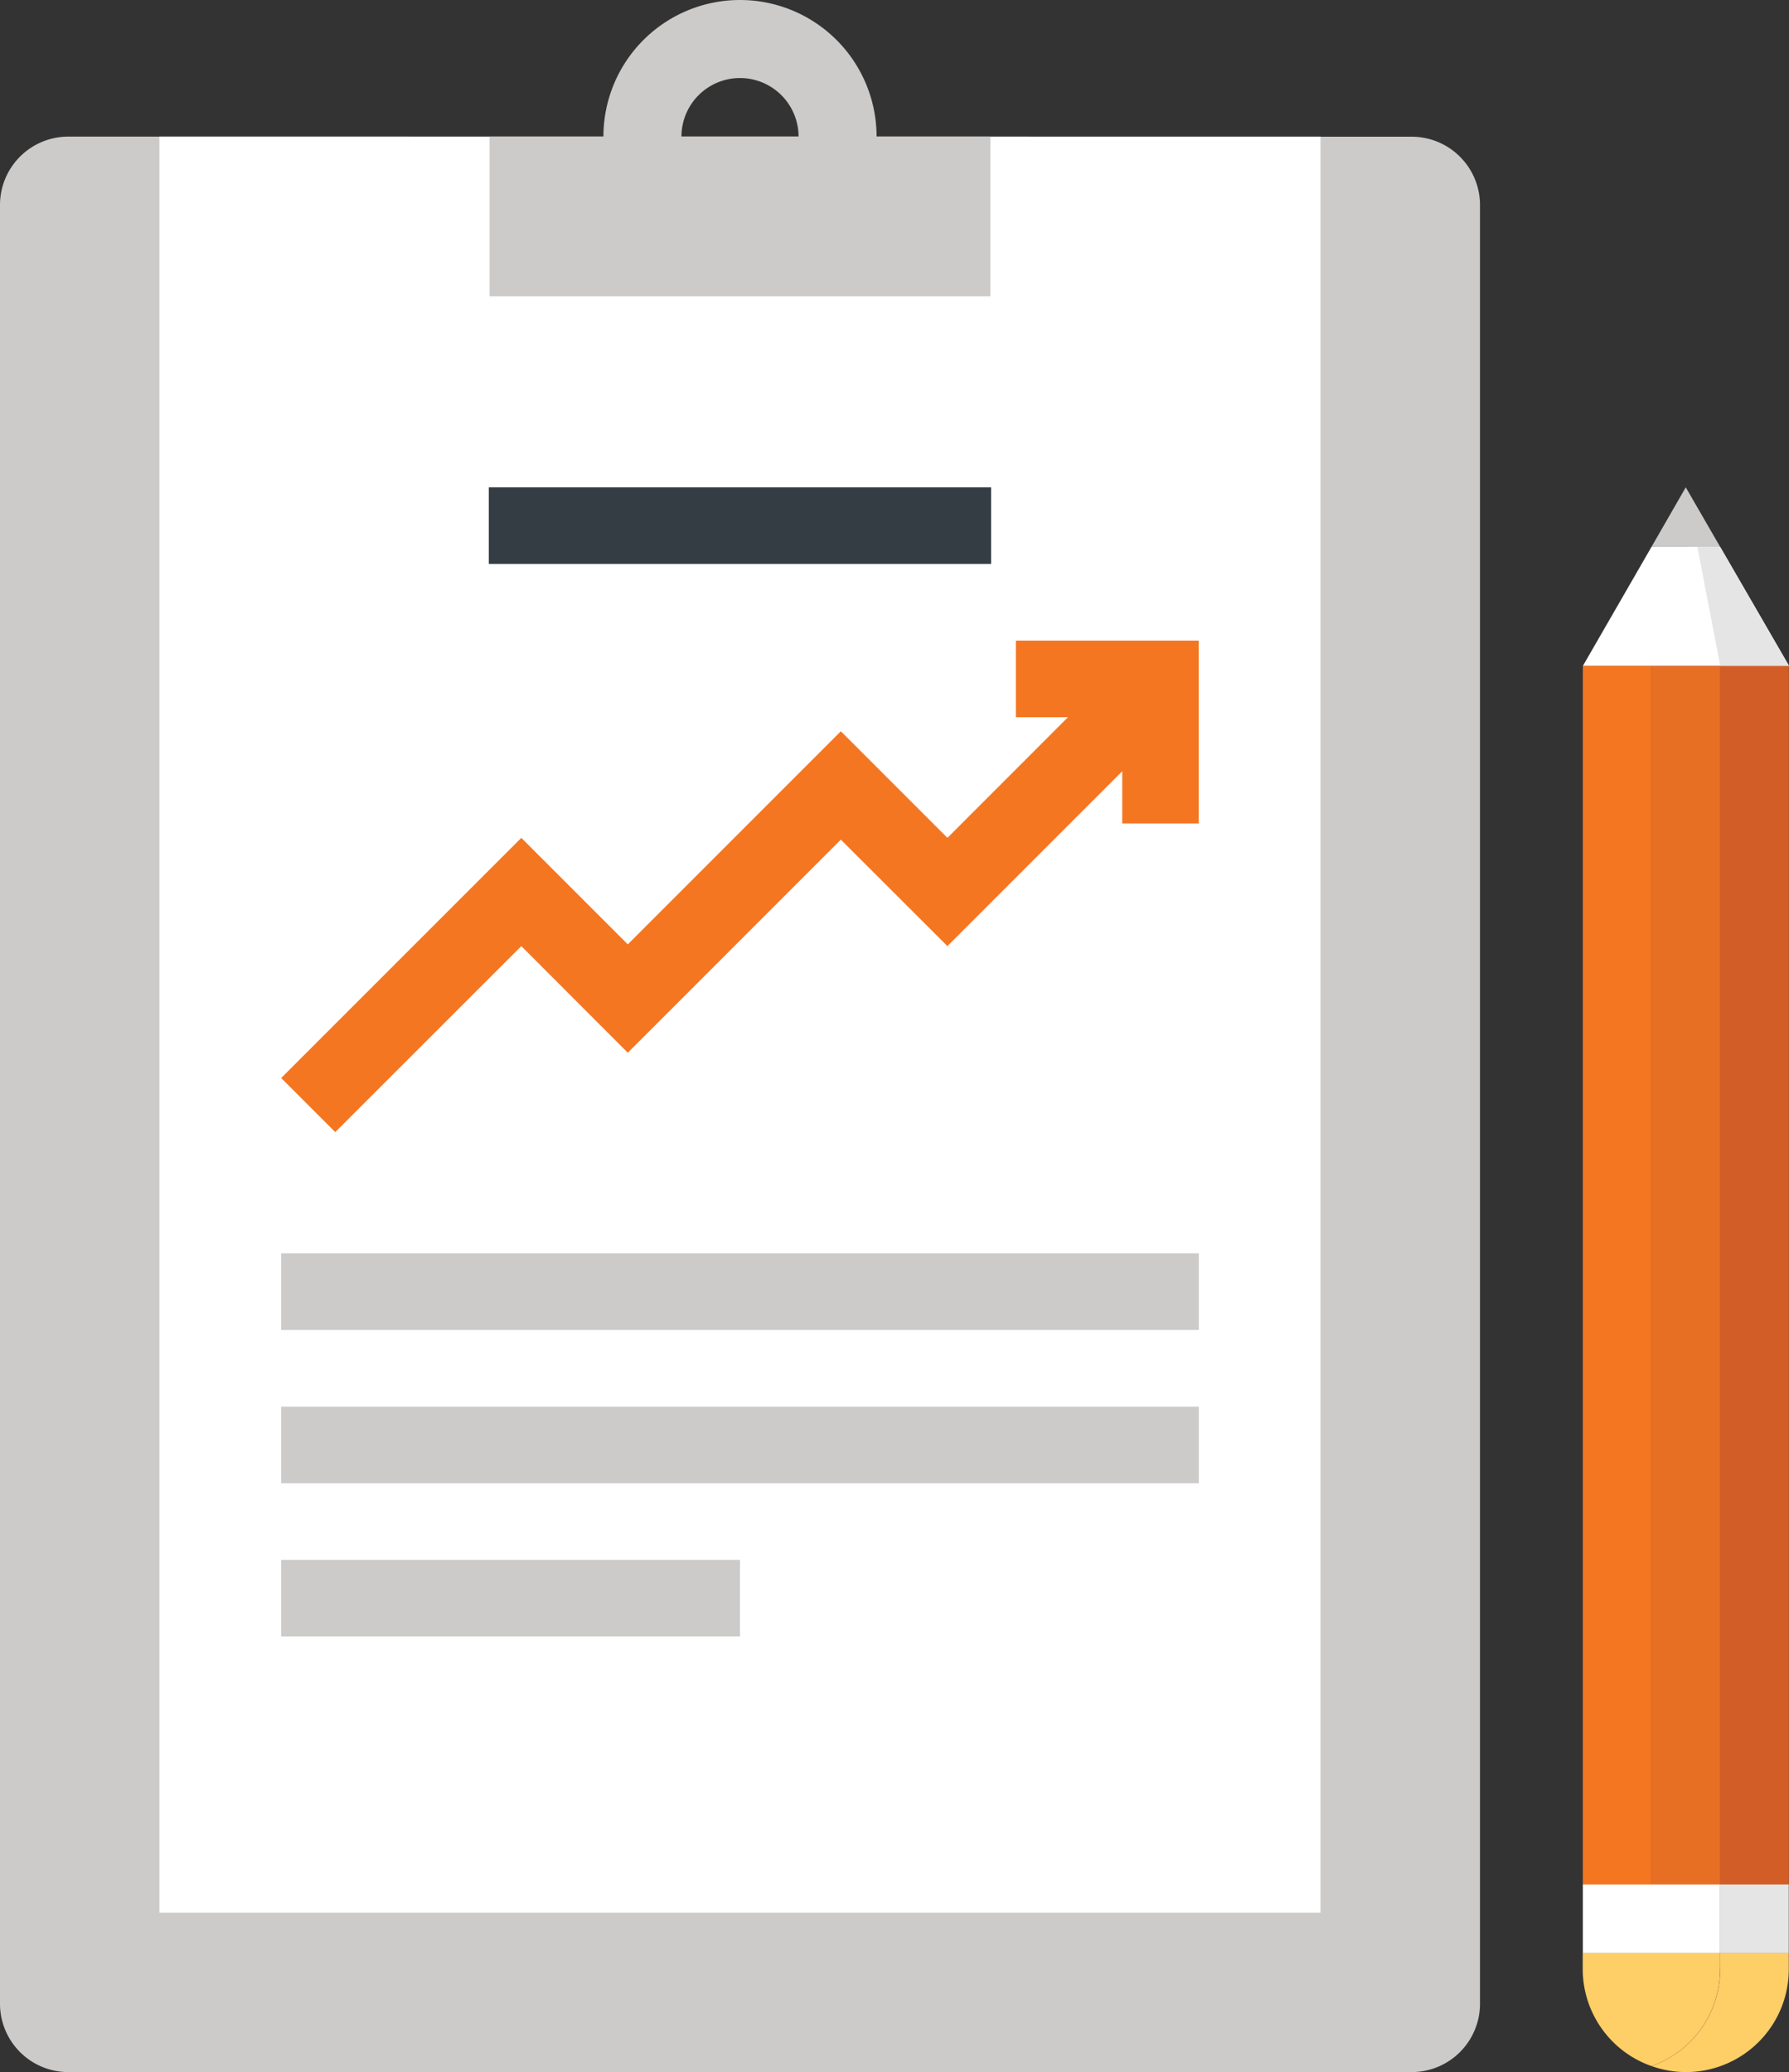 <svg id="Layer_1" data-name="Layer 1" xmlns="http://www.w3.org/2000/svg" width="171.72" height="198.86" viewBox="0 0 171.72 198.86">
  <rect x="0" y="0" width="171.72" height="198.86" fill="#333333" stroke="none"/>
  <defs>
    <style>
      .cls-1 {
        fill: #f47621;
      }

      .cls-2 {
        fill: #e76f24;
      }

      .cls-3 {
        fill: #d25d27;
      }

      .cls-4 {
        fill: #fff;
      }

      .cls-5 {
        fill: #e6e5e5;
      }

      .cls-6 {
        fill: #cccbca;
      }

      .cls-7 {
        fill: #fece67;
      }

      .cls-8 {
        fill: #343c44;
      }
    </style>
  </defs>
  <title>marketing-icon-5</title>
  <g>
    <rect class="cls-1" x="151.93" y="63.9" width="6.59" height="116.96"/>
    <rect class="cls-2" x="158.52" y="63.9" width="6.6" height="116.96"/>
    <rect class="cls-3" x="165.12" y="63.9" width="6.59" height="116.96"/>
    <polygon class="cls-4" points="171.72 63.9 165.11 52.48 158.53 52.47 151.94 63.9 171.72 63.9"/>
    <polygon class="cls-5" points="171.72 63.9 165.12 63.9 162.92 52.47 165.11 52.48 171.72 63.9"/>
    <polygon class="cls-6" points="165.11 52.48 161.81 46.77 158.53 52.47 165.11 52.48"/>
    <rect class="cls-5" x="165.11" y="180.85" width="6.59" height="6.59"/>
    <rect class="cls-4" x="151.93" y="180.85" width="13.18" height="6.59"/>
    <path class="cls-7" d="M185.84,189.55V188h-6.59v1.54a9.82,9.82,0,0,1-6.59,9.31,9.81,9.81,0,0,0,3.29.58,9.87,9.87,0,0,0,9.89-9.88Z" transform="translate(-14.14 -0.57)"/>
    <path class="cls-7" d="M179.25,189.55V188H166.06v1.54a9.87,9.87,0,0,0,6.59,9.31,9.82,9.82,0,0,0,6.59-9.31Z" transform="translate(-14.14 -0.57)"/>
    <path class="cls-6" d="M20.7,13.68a6.56,6.56,0,0,0-6.56,6.55V192.88a6.56,6.56,0,0,0,6.56,6.55H149.64a6.56,6.56,0,0,0,6.56-6.55V20.24a6.56,6.56,0,0,0-6.56-6.55Z" transform="translate(-14.14 -0.57)"/>
    <rect class="cls-4" x="15.3" y="13.11" width="111.45" height="170.45"/>
    <rect class="cls-6" x="26.99" y="120.29" width="88.08" height="7.35"/>
    <rect class="cls-6" x="26.99" y="135" width="88.08" height="7.35"/>
    <rect class="cls-6" x="26.99" y="149.7" width="44.04" height="7.35"/>
    <rect class="cls-8" x="46.92" y="46.77" width="48.21" height="7.35"/>
    <g>
      <polygon class="cls-1" points="32.18 108.65 26.99 103.46 50.04 80.41 60.26 90.63 80.71 70.18 90.94 80.41 108.79 62.55 113.99 67.75 90.94 90.8 80.71 80.58 60.26 101.03 50.04 90.8 32.18 108.65"/>
      <polygon class="cls-1" points="115.06 79.03 107.72 79.03 107.72 68.83 97.51 68.83 97.51 61.48 115.06 61.48 115.06 79.03"/>
    </g>
    <path class="cls-6" d="M98.28,13.68a13.11,13.11,0,1,0-26.22,0H61.13V29H109.2V13.68Zm-18.73,0a5.62,5.62,0,1,1,11.24,0Z" transform="translate(-14.14 -0.57)"/>
  </g>
</svg>
